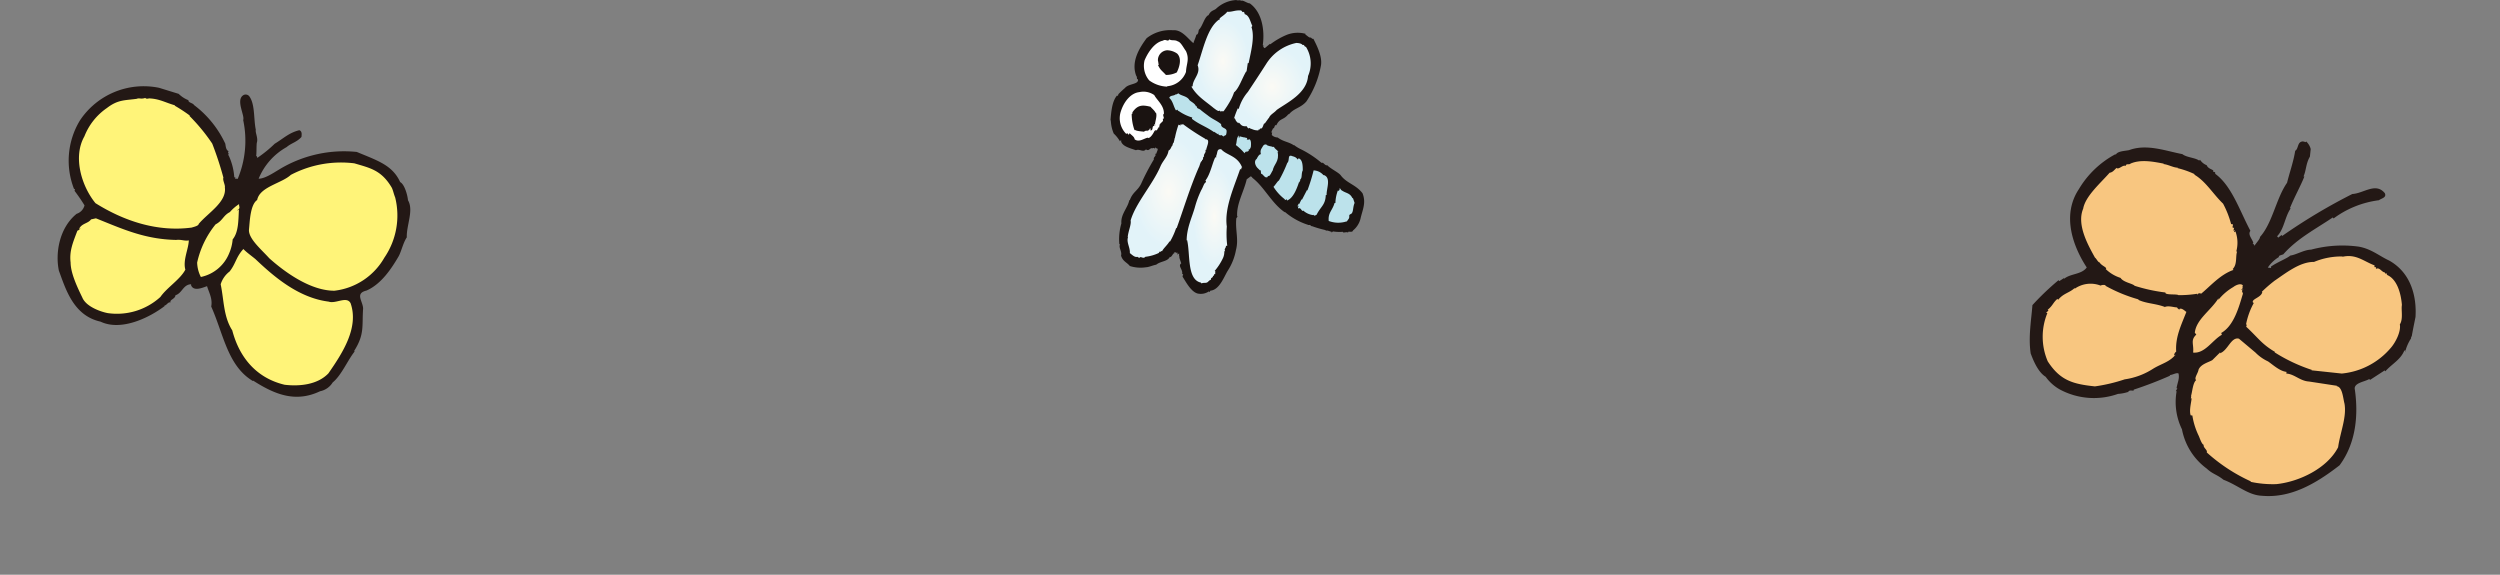 <svg xmlns="http://www.w3.org/2000/svg" xmlns:xlink="http://www.w3.org/1999/xlink" width="385.469" height="88.622" viewBox="0 0 385.469 88.622">
  <rect x="0" y="0" width="385.469" height="88.622" fill="#808080" stroke="none"/>
  <defs>
    <radialGradient id="radial-gradient" cx="0.499" cy="0.5" r="0.47" gradientUnits="objectBoundingBox">
      <stop offset="0" stop-color="#fbfaf5"/>
      <stop offset="1" stop-color="#e2f3f9"/>
    </radialGradient>
    <radialGradient id="radial-gradient-2" cx="0.496" cy="0.5" r="0.412" xlink:href="#radial-gradient"/>
    <radialGradient id="radial-gradient-3" cx="0.5" cy="0.5" r="0.383" xlink:href="#radial-gradient"/>
    <radialGradient id="radial-gradient-4" cx="0.5" cy="0.5" r="0.412" xlink:href="#radial-gradient"/>
  </defs>
  <g id="parts_butterfly03" transform="translate(-210.531 -1634.415)">
    <g id="グループ_107" data-name="グループ 107" transform="translate(626.555 1504.51) rotate(51)">
      <path id="パス_509" data-name="パス 509" d="M62.891,166.541h.094c-.278-.555.464-1.477.741-2.032.928-2.769,3.7-4.336,5.647-5.995.831-.183,1.664-1.2,2.4-1.381v-.186a2.191,2.191,0,0,0,1.293-.274c.554.185,1.018-.275,1.293-.275.093.369.279-.277.555.093,3.051-.824,6.836.659,10.253,1.312.183.739,1.2.555,1.754.835-.185.275.277-.093.462.186-.185-.37-.274-1.388-.551-1.572-.457-2.866-3.04-5.64-3.868-8.506-.921-1.2-1.934-2.867-3.041-4.071.094-.646-.922-1.109-.367-1.848l.37-.278-.091-.091a2.324,2.324,0,0,1,1.385.186l.831.833c.461,1.2,1.289,1.757,1.75,2.684l.093-.094c.737,1.294,1.473,3.144,2.394,4.809l.093-.094c.461,1.573,1.843,2.776,2.025,4.346h.278v-.648h.183a88.51,88.51,0,0,1,1.777-12.467c1.018-1.384.838-3.972,3.055-3.968.739.185.277.922.274,1.386a14.89,14.89,0,0,0-2.228,7.48v-.279h-.185c-.281,3.235-.933,6.281-.385,9.516-.093.278-.371.832-.095.739a5.369,5.369,0,0,0,.181,2.4l.37-.368-.184-.094c.1-1.293.56-2.587.561-3.418.464-.737.65-2.217,1.3-3.046a18.628,18.628,0,0,1,4.26-6c1.48-1.291,3.143-1.567,4.624-2.3v0c3.7-1.472,7.112.288,9.326,2.326.46.553,1.289,1.571,1.936,2.31,0,.187.275.37.184.279a6.875,6.875,0,0,0,.921,1.85c.275.556,0-.37-.094.184.737,1.386.365,2.773.64,4.343v-.093h-.185l-.281,2.678h-.185c-.094.831-1.113,2.307-.1,2.772,3.23,1.943,6.459,4.908,7.56,9.158-.1,4.8-.846,9.145-3.9,12.281-1.388,1.567-3.6,1.842-5.641,3.038-1.293.277-1.664.736-2.957.921a9.781,9.781,0,0,1-7.112-.846,9.559,9.559,0,0,1-5.078-3.055l-.09.091-.185-.463-.093.093c-.646-.74-.83-1.295-1.568-1.666-.37.094-.464,1.2-.741,1.2h.186a59.958,59.958,0,0,1-1.858,5.726l.091.091c0,.186-.646.462-.278.924l-.091-.093a6.292,6.292,0,0,1-.742,1.384,11.086,11.086,0,0,1-6.2,6.55,6.813,6.813,0,0,1-2.866.456c-1.293.462-3.141-.1-4.248-.469-2.215-1.3-3.966-3.333-5.627-4.9a40.914,40.914,0,0,1-.454-5.636v.091h.185l.1-.923v.093h.091c0-1.292,1.2-2.492.836-3.787-3.693-.375-8.68-1.954-10.151-6.667a14.5,14.5,0,0,1-.634-7.763" fill="#231815"/>
      <path id="パス_510" data-name="パス 510" d="M64.529,166.433v.091c.462-.091.186-1.107.648-1.291-.369-.371.464-.554.095-1.016l.094.184c.464-1.663,2.037-2.953,3.239-3.966v.093c.555-.554,1.388-.831,1.85-1.385v.095a13.511,13.511,0,0,1,2.4-1.475v.094c1.942-.738,4.158-.364,6.284-.637a14.493,14.493,0,0,1,3.23,1.02l.186-.183c.277.094.277.556.553.185l.277.371c.186-.554.093.185.278,0v-.185a5.1,5.1,0,0,1,2.491,1.851l.093-.091c.368.648,1.569,1.2,1.658,2.22h.186c-.745,2.031-.286,4.433-.289,6.19-.091,0-.462.276-.184.553l-.186-.093a17.809,17.809,0,0,1-1.666,2.4c-.277,0-1.3,1.661-1.572,1.291A26.022,26.022,0,0,1,80.4,175.79c-.462,0-1.48,1.012-2.311.918a5.777,5.777,0,0,1-2.5.92v-.09c-.184-.186-.831.274-1.385.181h0c-.185.185-.831,0-1.018.09-2.033-.371-5.725-.932-7.016-3.337-1.289-1.481-1.377-4.529-1.742-6.653.277-.463.093-.832.094-1.386" transform="translate(0.117 1.221)" fill="#f8c680"/>
      <path id="パス_511" data-name="パス 511" d="M73.872,185.421h.186c-.275-1.293.279-2.032.189-3.141l.091.093a4.247,4.247,0,0,1,2.132-3.414,1.064,1.064,0,0,1,.462-.647v.094a23.187,23.187,0,0,0,4.9-2.672v.091c1.295-.645,2.034-1.658,3.422-2.488v.091c.094-.646.926-1.105,1.3-1.567v.091l.462-.09-.091-.094c.094-.463,1.018-.46,1.018-.552,1.105,1.941,1.934,3.791,3.779,5.089a.781.781,0,0,0,.183.553h.186L92,176.579c.366,1.481-.282,2.679-.469,4.158a10.933,10.933,0,0,1-1.485,4.432A25.51,25.51,0,0,1,88,189.417c-2.4,2.4-4.071,3.6-7.58,3.221a9.612,9.612,0,0,1-5.812-4.629l-.186.091,0-.463h-.186c0-1.107-.367-1.293-.366-2.4v.185" transform="translate(0.718 2.113)" fill="#f8c680"/>
      <path id="パス_512" data-name="パス 512" d="M89.333,162.448l.186.278.093-.093.091.462.185-.369c-.186.554.37.369.462.555,1.2,1.758,2.947,4.161,2.576,6.379l.277.093c-.28,1.664.64,3.88-.655,5.173-.921-.925-1.754-.834-1.844-2.127l-.369,0c-1.476-1.48-1.1-4.065-1.838-6.193l.185.185a8.346,8.346,0,0,1-.087-3.05c0-.369.186-1.293.739-1.29" transform="translate(1.648 1.554)" fill="#f8c680"/>
      <path id="パス_513" data-name="パス 513" d="M91.634,159.408c.188-2.217.193-4.989,1.582-6.65a11.017,11.017,0,0,1,2.131-3.968v.091c.928-1.94,2.591-2.12,4.162-3.042l.184.185.186-.185.184.185c.094-.645.924-.368,1.3-.735l.184.091c0-.462.277.093.279-.275v.184c1.477-.829,3.6.1,5.078,1.117.461.555,1.846,1.2,2.121,2.129,1.016.555,1.752,2.31,1.934,3.328a11.3,11.3,0,0,1-1.675,8.4l-3.331,3.32v-.093a25.345,25.345,0,0,1-5.733,2.763v-.091c-2.218.829-3.142.64-5.823,1.007l-.183-.278-.091.091a11.2,11.2,0,0,1-1.843-3.051l-.093.09c-.648-.093.187-1.477-.366-2.125h-.093a21.677,21.677,0,0,1-.088-2.494" transform="translate(1.849 0.441)" fill="#f8c680"/>
      <path id="パス_514" data-name="パス 514" d="M98.27,167.549a6.683,6.683,0,0,0,2.217-.641c.924-.275,2.311-.458,3.051-1.2l.184.185c.834-.921,2.22-.92,3.145-1.937l3.238-2.949v.091c.649-.647,2.033.373,2.863.744,1.846,1.019,3.043,3.331,4.611,5,1.473,3.328.355,8.038-1.589,10.991a16.264,16.264,0,0,1-2.777,2.86l0-.094a26.387,26.387,0,0,1-7.767,2.483c-.184-.369-.923,0-1.2-.371-.278.183-1.2-.187-1.57-.28a10.887,10.887,0,0,1-3.047-1.207l-.185.184c-.738-.279-1.383-1.2-1.937-1.757l-.093.091c-.091-.185-.369-.37-.275-.278-.37-.552-1.384-1.481-1.382-2.126-.463.091-.647-.925-1.016-1.295-.461-.834.1-1.942.188-2.587L94.75,171.7c-.093.091,0,.186.094.186.465-1.2-.92-2.959.1-3.7l3.328-.644" transform="translate(2.035 1.455)" fill="#f8c680"/>
    </g>
    <g id="グループ_93" data-name="グループ 93" transform="matrix(0.914, -0.407, 0.407, 0.914, 14.855, 1598.469)">
      <path id="パス_521" data-name="パス 521" d="M183.323,136.807h0a4.372,4.372,0,0,0,1.006,1.521l-.081.009c-.032.415.484.6.534,1a15.772,15.772,0,0,1,1.972,7.4c-.113.425-.295.94-.014,1.234l-.213.272c.334.042-.154.1-.032.416a9.609,9.609,0,0,1-.576,3.356l.182.143c.241-.029-.173-.06-.154.1l.354.2a15.23,15.23,0,0,0,4.457-7.939c.517-.475.191-3.147,1.468-3.467a.711.711,0,0,1,.9.629c.259,1.448-.892,3.478-1.2,5-.285.364-.165,1.336-.673,1.891-.274.443-.651,1.394-.925,1.84l.09.07-.05.253a19.3,19.3,0,0,0,3.34-.9c1.539-.188,2.715-.659,4.313-.362.372.364.017.819-.116,1.082-1.014.453-1.781.217-2.733.5a9.843,9.843,0,0,0-5.918,2.695c.867.385,2.4.117,3.451-.011a19.241,19.241,0,0,1,12.044,2.394c2.361,2.507,4.2,4.09,4.219,6.965.484.6.206,2.358-.039,3.045.217,1.782-1.8,3.426-2.495,5.154-.841.512-1.685,1.684-2.364,2.177-1.663,1.188-4.1,2.8-6.646,2.784-1.852-.35-1.158,1.292-1.607,2.332-1.272,2.376-1.356,3.7-3.941,5.412l.091.071c-1.623.855-3.388,2.551-5.059,3a2.961,2.961,0,0,1-2.329.449c-4.262.105-6.633-2.482-8.746-5.675l-.162.021.08-.01c-2.59-3.711-1.187-8.4-1.185-13.089.7-.99.563-2.124.687-3.124-.748-.073-2.225-.057-2.191-1.13.142-.182-.02-.162-.193-.225-1.01-.2-1.632.776-2.633.651-.264.526-1.122.22-1.145.716-.283-.295-.719.169-1.064.045l.011.084c-2.878.678-7.705.856-10-1.822-3.431-2.541-2.872-6.718-2.672-9.783.575-2.7,2.721-6,6.062-6.9a1.829,1.829,0,0,0,1.642-.693,26.087,26.087,0,0,0-.488-2.653c-.008-.081.153-.1.133-.262l-.091-.071a11.948,11.948,0,0,1,5.119-9.254,11.788,11.788,0,0,1,13.194.363l2.393,2.093" transform="translate(0 0)" fill="#231815"/>
      <path id="パス_522" data-name="パス 522" d="M177.677,134.958c.5.022.535.346,1.282.417.021.163.193.224.364.285l.161-.02-.08.01c1.487.724,2,1.565,3.28,2.642l-.08.009a24.021,24.021,0,0,1,1.521,2.361l-.082.01A28.428,28.428,0,0,1,185.515,146a51.927,51.927,0,0,1-.561,5.493c-.295.281-.187,1.173-.4,1.446-.634,2.214-3.965,2.538-5.981,3.523-.132.263-.892.108-1.223.069-5.118-1.513-9.094-5.138-12.008-9.467-.89-3.263-.31-7.936,2.633-10.1a9.494,9.494,0,0,1,4.947-2.577c2.074-.5,2.964.05,4.755.572" transform="translate(-0.592 -0.102)" fill="#fff479"/>
      <path id="パス_523" data-name="パス 523" d="M163.978,150.189c3.007,3.085,5.5,5.986,9.944,8.074.768.237,1.069.691,1.749.857-.592,1.222-2.091,2.391-2.321,3.9-1.347,1.067-3.7,1.355-5.227,2.282a9.948,9.948,0,0,1-8.427-1.029c-.808-.557-2.654-2.222-2.6-3.792-.066-1.882-.1-4.18.544-5.654.531-1.709,1.565-2.656,2.956-4.06.334.041.477-.139.72-.169l-.4.048c.74-.665,1.619-.2,2.309-.61l.759.155" transform="translate(-0.113 -1.063)" fill="#fff479"/>
      <path id="パス_524" data-name="パス 524" d="M186.209,157.614c-.224.192.008.736-.65.736.019.161.162-.021.254.051-.735,1.4-1.426,3.133-2.744,3.786a6.835,6.835,0,0,1-1.352,1.727,6.044,6.044,0,0,1-5.481,1.572,5.173,5.173,0,0,1,.381-2.265A14.206,14.206,0,0,1,181.609,159c1.225-.068,1.633-.775,2.778-.831a6.387,6.387,0,0,1,1.822-.55" transform="translate(-1.275 -1.523)" fill="#fff479"/>
      <path id="パス_525" data-name="パス 525" d="M205.583,159.046c1.927,1.655,3.362,2.631,3.738,5.708.05.406-.115,1.082-.127,1.66a11.518,11.518,0,0,1-5.3,7.8,10.2,10.2,0,0,1-9.1,1.52c-3.214-1.416-5.671-5.39-7.139-8.662-.532-1.662-1.727-4.065-1.057-5.3.612-1.061,1.72-3.415,3.007-3.653,1.19-1.709,4.505-.8,6.319-1.428a16.646,16.646,0,0,1,9.656,2.355" transform="translate(-1.893 -1.464)" fill="#fff479"/>
      <path id="パス_526" data-name="パス 526" d="M185.127,166.89c1.4,3.364,3.528,8.036,7.609,10.5.837.8,2.914.3,2.991,1.606-.336,3.987-4.3,6.526-7.515,8.479-2.269.933-4.928.026-6.877-1.135-3.536-2.693-4.676-6.661-3.967-10.94-.386-2.5.734-4.775,1.259-7.222a3.943,3.943,0,0,1,2.067-1.239c1.389-.745,1.776-1.613,3.337-2.3.25.709.763,1.551,1.1,2.25" transform="translate(-1.333 -1.949)" fill="#fff479"/>
    </g>
    <g id="グループ_312" data-name="グループ 312" transform="translate(381.74 1634.415)">
      <path id="パス_1206" data-name="パス 1206" d="M327.208,69.749c-.323-.451-1.611-1.028-2.13-1.607v.064c-.385,0-.515-.514-.839-.385a15.444,15.444,0,0,0-3.224-2.121,5.661,5.661,0,0,1-1.034-.643l0,.065c-.839-.577-1.548-.512-2.515-1.22a1.269,1.269,0,0,1-.9-.384l.062-.453a.222.222,0,0,1-.064.131c-.128-.194.128-.453.192-.71.26.127.194-.645.515-.453.513-1.16,1.16-.776,1.867-1.744l.063.065c.772-.968,1.8-.97,2.7-2a14.6,14.6,0,0,0,2.246-5.546c.255-1.418-.714-3.222-1.167-4.123-.323.065-.194-.193-.515-.193-.194,0-.388-.257-.711-.45v-.127a4.615,4.615,0,0,0-2.963.2,11.5,11.5,0,0,0-2.446,1.423l-.066-.065-.772.646c-.065.065-.452-.321-.13-.451-.064.13-.127.13-.194,0,.318-2.384-.136-5.092-2.007-6.442-.387,0-1.1-.578-1.354-.385-.065-.192-.517,0-.709-.127a4.933,4.933,0,0,0-3.155,1.359c-.323.258-.839.26-1.16,1.032v-.065c-.644.323-.9,1.742-1.479,2.259-.064.257-.064.708-.384.773-.129.516-.322.839-.448,1.29-.775-.579-1.745-2.125-3.162-1.992A5.843,5.843,0,0,0,297.27,48.6c-1.092,1.482-2.444,3.612-1.6,5.8.2.192,0,.581.259.515.2.837-1.416.646-1.995,1.357-.452.387-.708.645-1.031.967a.258.258,0,0,1-.128.259l-.065-.065c-.772.9-.9,2.45-1.025,4v-.194h.065A5.634,5.634,0,0,0,292.2,63.3a5.114,5.114,0,0,1,.97,1.223c0-.065.064-.13.128-.194.127.064,0,.194.064.323v-.066c.259.71,1.356.966,2.258,1.287.579-.259,1.1.384,1.546-.133.516.387.645-.387,1.031-.13v-.065c.194-.128.324.257.452-.129a.283.283,0,0,1,.065.321v-.194c.516.065.129.453.065.839l-.193.065c.258.323-.323.452-.194.839a34.266,34.266,0,0,0-1.991,3.806c-.578,1.1-1.286,1.226-1.736,2.516l-.065-.064c-.19,1.159-1.35,2.192-1.219,3.609a8.581,8.581,0,0,0-.316,3.224v0h.127c-.319.45.326,1.1.134,1.738.259.9.9,1.03,1.356,1.609a5.4,5.4,0,0,0,2.513.188c.388,0,1.1-.323,1.548-.388.707-.582,1.738-.453,2.123-1.228l.066.065c.322-.194.32-.516.643-.646-.066,0-.13-.064-.066-.127l.066,0,.064.193c0-.127.064-.193.128-.193l.129.193v-.129h.128l0,.323.258-.194v.452l.064-.065c-.128.258.2.839.259,1.16-.579.388.325.965.134,1.676.385-.2-.065.322.13.451.517.836,1.291,2.253,2.259,2.509h0a2.237,2.237,0,0,0,1.74-.326c.193.259.127-.193.385-.129,1.289-.259,1.931-2.065,2.508-3.033a8.682,8.682,0,0,0,1.285-3.223c.447-1.677-.135-3.093.056-4.9l.256-.323v.066h-.127c-.133-1.934,1.024-3.8,1.472-5.739l.515-.387h0c.064-.129.258,0,.322.064v.065c1.872,1.415,2.971,3.926,5.036,5.341V75.37a10.257,10.257,0,0,0,3.547,1.993c.194.129.26-.13.58.256v-.065a16.605,16.605,0,0,0,2.193.641v.129c.13-.193.582.064.9.128v.127l.2-.192a6.287,6.287,0,0,0,1.545.062c-.064.257.645-.066.773.127l.064-.129c.13-.065.645.128.709-.2a3.375,3.375,0,0,0,1.157-1.806c.32-1.418.9-2.451.316-3.931-1.034-1.352-2.452-1.542-3.356-2.766" transform="translate(-291.684 -42.708)" fill="#1a1311"/>
      <path id="パス_1207" data-name="パス 1207" d="M297.009,76.658c-.387-.837-.968-.772-1.548-1.158-.323-.129-.324-.451-.453-.385.065.192-.128.514-.256.322a6.02,6.02,0,0,0-.384,1.934h-.13c-.32,1.16-1.029,1.484-.9,2.772a4.1,4.1,0,0,0,2.771.061v.065c.256-.453.45-.453.386-.967l.128-.194h.065c.513-.194.32-1.032.64-1.74l-.259-.772-.065.064" transform="translate(-259.675 -46.075)" fill="#bce2eb"/>
      <path id="パス_1208" data-name="パス 1208" d="M301.973,72.736V72.8a2.1,2.1,0,0,0-1.549-.772,27.8,27.8,0,0,1-.961,3.1l-.064-.065-.771,1.485-.064-.065-.385.772-.064-.128-.194.516c0-.064-.064-.194.066-.194.256.064-.066.257.064.452.385-.2.452.321.709.385l.064-.065a2.808,2.808,0,0,0,1.55.706v-.065c.257.193.129.193.514,0,.643-1.29,1.352-1.484,1.412-3.031l.13,0c-.065-.9.768-2.708-.456-3.092" transform="translate(-269.09 -45.755)" fill="#bce2eb"/>
      <path id="パス_1209" data-name="パス 1209" d="M311.489,50.42c-.13-.257-.709-.321-.969-.32a7.214,7.214,0,0,0-4.633,3.229c-1.03,1.613-1.93,2.969-2.829,4.323a6.837,6.837,0,0,0-1.414,2.644l-.13-.129a14.213,14.213,0,0,0-.642,1.741l.13-.257c.322.58.065.322.581.836l.065-.129c.323.258.387.644,1.161.579.192,0,.194.515.515.257l.258.193v-.065a2.1,2.1,0,0,0,1.1.256V63.45c.194.065.13,0,.322-.194l.064.064c.323-.129.323-.515.515-.838l.064.065.643-.9v.065c.194-.582.773-.775,1.223-1.291,1.546-1.1,4.636-2.521,4.825-5.228A4.819,4.819,0,0,0,312,50.677c-.256.065-.194-.386-.515-.257" transform="translate(-281.862 -43.476)" fill="url(#radial-gradient)"/>
      <path id="パス_1210" data-name="パス 1210" d="M306.113,69.9l-.13.194c-.322-.515-.772-.449-1.1-.642l.065.065c-.515-.129-.19.772-.578,1.1a20.672,20.672,0,0,1-1.285,2.708c-.193.065-.513.645-.836.968A7.187,7.187,0,0,0,304,76.216v.128l.321-.13v.194c.967-.324,1.544-1.872,1.864-2.839l.066.065c-.066-.065.194-.322.127-.516.322-.13.128-.9.384-1.353,0-.645,0-1.677-.647-1.869" transform="translate(-277.102 -45.487)" fill="#bce2eb"/>
      <path id="パス_1211" data-name="パス 1211" d="M309.336,67.9l-.13.065c-.321-.194-.772-.064-1.1-.45v.065c-.258-.065-.128,0-.386.127-.194.389-.58.646-.385,1.355-.258,0-.452.323-.643.711-.452.322-.255.968.065,1.352l.454.452v-.065c.193,0,.065.451.194.581.256,0,.515.707.9.513l.065.065c-.194,0,.126-.323.193-.258.127.065.45-.581.577-.838l0,.064c.192-1.1,1.092-1.419.768-2.966h.127c-.257-.321-.579-.449-.709-.772" transform="translate(-284.13 -45.286)" fill="#bce2eb"/>
      <path id="パス_1212" data-name="パス 1212" d="M320.1,47.079l.127-.194c-.322-.643-.453-1.609-1.162-1.8l-.128-.387c-.259.26-.324-.256-.516-.192-.9-.064-1.29.261-2.063.2-.322.452-1.03.84-1.159,1.033l-.064.257-.065-.065c-1.8,1.294-2.441,4.645-3.276,7.03.519,1.289-.769,2.129-.767,3.225l-.193.065c.905,1.544,2.194,2.252,3.486,3.346.065,0,.709.643.9.319l.129.259,0-.129h.451a14.833,14.833,0,0,0,.965-1.485,7.174,7.174,0,0,0,.642-1.418c.772-.645,1.222-2.128,1.866-3.224h-.065l.129,0,.19-1.289h.13c.384-1.869.96-4.062.442-5.543" transform="translate(-298.343 -42.894)" fill="url(#radial-gradient-2)"/>
      <path id="パス_1213" data-name="パス 1213" d="M313.216,66.587v.065h-.385c.255-.388-.258-.193-.323-.386v.065a6.7,6.7,0,0,1-.773-.193v.193h-.13v-.322c-.387.452-.257.967-.447,1.482a8.716,8.716,0,0,1,1.354,1.287c0-.129.129-.194.257-.323.065.065,0,.128,0,.257-.064-.321.582-.13.322-.581.13.194.322-.128.385-.385,0-.13.128-1.032-.259-1.161" transform="translate(-291.814 -45.13)" fill="#bce2eb"/>
      <path id="パス_1214" data-name="パス 1214" d="M318.007,68.387c-.709-.064-.515.452-.772,1.032v.259l-.129-.065c-.448.838-.768,2.643-1.54,3.611a.193.193,0,0,1,.065.259c-.322.193-.385.709-.707,1.224a15.359,15.359,0,0,0-.963,2.58c-.447,1.611-1.282,3.224-1.28,5.222a.225.225,0,0,1,.065-.129c.519,2.125-.056,6.122,2.138,6.57l.065.129c.449-.194.772.063,1.094-.323a.989.989,0,0,1,.388-.26c-.066-.386.321-.194.319-.643l.13.064.064-.323c.258.257.065-.322.194-.322l-.13-.131a8.844,8.844,0,0,0,1.285-2,2.246,2.246,0,0,0,.192-1.031h.129c-.194-.45.128-.386.126-.838h.2a15.457,15.457,0,0,1-.069-2.965c-.392-2.834,1.084-5.994,2.047-8.832l.193,0v-.256h.129c-.712-1.867-2.388-1.865-3.228-2.831" transform="translate(-300.922 -45.376)" fill="url(#radial-gradient-3)"/>
      <path id="パス_1215" data-name="パス 1215" d="M323.351,63.521c-.709-.578-1.353-.772-2.064-1.349-.258-.194-.969-.708-1.226-.964v.064c-.065-.193-.515-.063-.452-.58l-.128.129c-.129-.515-.84-.772-1.034-1.029-.387-.644-1.355-.642-1.677-1.028l-.385.193v-.064c-.323.323-.9.13-1.032.582.583.513.648,1.351,1.036,1.93l.191-.128.194.256V61.47A7.266,7.266,0,0,0,318.9,62.5l-.064.194c1.162.9,2.129,1.156,3.42,2.057v-.065l.581.385a.226.226,0,0,1,.064-.129c0,.387.453.257.453.323.193-.2.127.193.322.064v.127L324,65.2l.064.065a1.688,1.688,0,0,0,.128-.71c-.065-.516-.9-.384-.841-1.03" transform="translate(-306.273 -44.377)" fill="#bce2eb"/>
      <path id="パス_1216" data-name="パス 1216" d="M330.515,66.327a34.6,34.6,0,0,1-3.419-2.249l-.322.064v-.127c-.065.064-.065.127-.065.257l-.323-.128a14.855,14.855,0,0,0-.575,2.127h-.064c.064.258-.128.385-.064.708l-.129-.127c.065.193-.128.257-.065.451-.255.194-.255.645-.643.839-.125.967-.9,1.548-1.282,2.516-1.221,2.773-3.795,5.613-4.563,8.256.13.645-.385,1.677-.448,2.58l.066-.066c-.322.841.324,1.612.262,2.514.322.257.773.707,1.16.577l.322.193v-.064c.258-.258.582.256.9-.13a6.478,6.478,0,0,0,2.063-.584l.191-.257c0,.257.256-.194.323,0,.194-.453.9-1.033,1.156-1.55l.065.065a10.928,10.928,0,0,0,.964-2.127l.064.065c1.027-2.838,2.052-6.255,3.4-9.351.194-.323.257-.966.516-1.032l0-.258.13.13.062-.517h.13c-.13-.515.385-.579.192-1.1l.127.064c.065-.58.772-1.74-.194-1.676l.064-.064" transform="translate(-315.881 -44.922)" fill="url(#radial-gradient-4)"/>
      <path id="パス_1217" data-name="パス 1217" d="M327.312,49.808c-.517-.321-.839-.063-1.353-.319-.194.451-.516-.129-.967.194-1.289.26-2.316,1.808-2.83,3.035a3.488,3.488,0,0,0,.713,3.091,4.976,4.976,0,0,0,2.772.963v-.065a3.365,3.365,0,0,0,2.9-2.2c.06-1.289.575-1.935-.005-3.221-.387-.516-.776-1.352-1.228-1.481" transform="translate(-316.892 -43.413)" fill="#fff"/>
      <path id="パス_1218" data-name="パス 1218" d="M326.352,51.871a2.788,2.788,0,0,0-1.547-.513,1.522,1.522,0,0,0-1.417,1.614c.066.194.066.452.132.644h-.13c.387.837.582.837,1.228,1.545a3.576,3.576,0,0,0,1.676-.389c.385-.774.833-2.129.058-2.9" transform="translate(-316.057 -43.607)" fill="#1a1311"/>
      <path id="パス_1219" data-name="パス 1219" d="M325.25,53.084c0,.258-.255.323,0,.581.194-.129.192-.323,0-.581" transform="translate(-316.243 -43.786)" fill="#1a1311"/>
      <path id="パス_1220" data-name="パス 1220" d="M331.421,59a2.9,2.9,0,0,0-2.321-.447c-1.224.131-2.318,1.357-2.83,2.969A3.4,3.4,0,0,0,327.112,65l.13-.13.257.256.129-.256c.257.322.71.513.776.965.709.514,1.481-.2,2.06-.262l.065.065c.387-.13.709-.645.966-1.162l.128.194c-.064-.065-.128-.129-.064-.258.322.193.385-.258.515-.452.128,0,0,.128.065.194l.127-.645c0-.065.064,0,.064,0,0-.259.645-.389.386-.839.451,0-.13-.58.192-.774.062-1.289-1.1-2.125-1.487-2.9" transform="translate(-324.66 -44.344)" fill="#fff"/>
      <path id="パス_1221" data-name="パス 1221" d="M331.106,62.018c-.066-.322-.647-.772-.777-.965-1.1-.256-1.933-.384-2.77.842-.065.128.066.258-.128.258a7.425,7.425,0,0,0,.455,2.576V64.6c.323.256,1.289.254,1.484.319,0-.194.321-.13.449-.194v.129c-.064-.065,0-.129.065-.129l.13.129-.065-.065c.065-.194.322-.194.257-.388h.128l0,.323c.515-.065.128-.709.579-.71v-.258h.129v.323c-.129-.58.383-1.483.126-2.127l-.064.065" transform="translate(-324.146 -44.597)" fill="#1a1311"/>
    </g>
  </g>
</svg>
